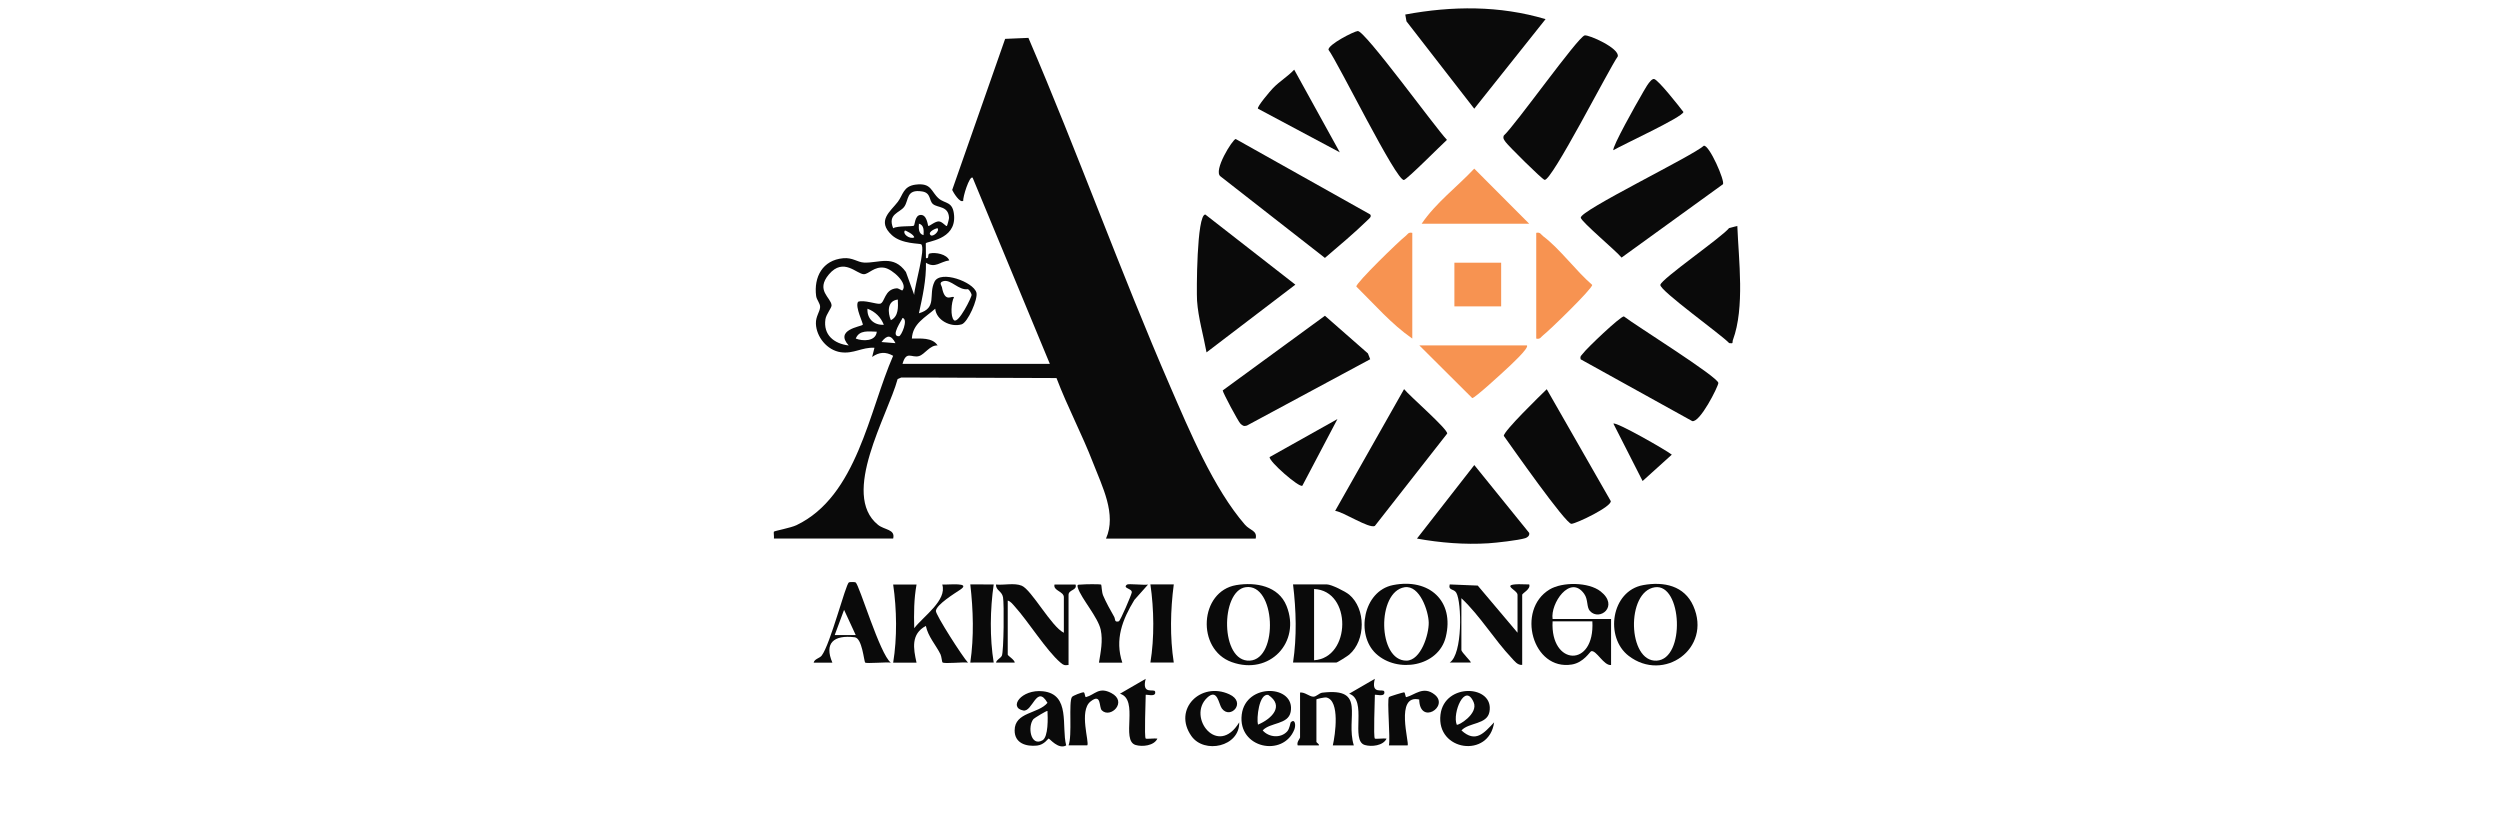 <svg xmlns="http://www.w3.org/2000/svg" xmlns:xlink="http://www.w3.org/1999/xlink" width="180" height="60" viewBox="0 0 180 60" fill="none"><path d="M89.643 37.786C87.379 35.178 85.639 31.014 84.265 27.849C80.668 19.561 77.611 11.028 74.046 2.727L72.37 2.798L68.558 13.677C68.626 13.834 69.121 14.665 69.357 14.449C69.306 14.228 69.802 12.618 70.03 12.794L75.588 26.197H64.981C65.26 25.213 65.637 25.788 66.163 25.639C66.585 25.519 66.946 24.838 67.507 24.873C67.141 24.284 66.252 24.379 65.655 24.377C65.711 23.301 66.601 22.875 67.336 22.227C67.407 23.044 68.44 23.592 69.241 23.351C69.678 23.219 70.431 21.52 70.302 21.065C70.083 20.293 67.709 19.43 67.286 20.282C66.819 21.226 67.515 22.166 66.162 22.557C66.423 21.363 66.695 20.143 66.668 18.917C67.332 19.346 67.706 18.828 68.348 18.749C68.171 18.298 67.359 18.148 66.942 18.249C66.743 18.297 66.944 18.655 66.668 18.583L66.656 17.521C66.683 17.368 68.824 17.297 68.695 15.525C68.619 14.468 68.05 14.693 67.585 14.287C67.026 13.797 67.083 13.145 65.921 13.293C65.028 13.407 65.021 14.034 64.644 14.531C64.11 15.232 63.095 15.9 64.219 16.934C64.932 17.589 66.248 17.514 66.328 17.591C66.664 17.902 65.832 20.636 65.821 21.232L65.226 19.584C64.32 18.311 63.284 18.954 62.215 18.906C61.728 18.883 61.394 18.528 60.708 18.593C59.227 18.728 58.586 19.943 58.761 21.306C58.798 21.601 59.062 21.843 59.048 22.114C59.033 22.444 58.729 22.782 58.745 23.296C58.771 24.249 59.548 25.218 60.532 25.36C61.465 25.494 62.072 24.985 62.961 25.04L62.794 25.701C63.296 25.345 63.761 25.31 64.306 25.617C62.569 29.58 61.713 35.715 57.35 37.81C56.941 38.007 55.779 38.219 55.721 38.28C55.688 38.312 55.743 38.641 55.722 38.775H64.308C64.474 38.097 63.688 38.17 63.213 37.785C60.496 35.583 63.921 29.904 64.629 27.294L64.892 27.18L76.068 27.22C76.85 29.284 77.907 31.265 78.7 33.322C79.352 35.013 80.411 37.028 79.632 38.777H90.408C90.54 38.198 89.995 38.19 89.646 37.787L89.643 37.786ZM67.929 20.242C68.487 20.103 69.015 20.923 69.695 20.821C69.804 20.88 69.929 21.098 69.956 21.222C69.985 21.354 69.005 23.345 68.687 23.055C68.415 22.808 68.487 21.753 68.687 21.401C68.52 21.253 68.034 21.849 67.818 20.678C67.795 20.555 67.567 20.332 67.929 20.242ZM67.002 16.931C66.743 16.679 67.478 16.402 67.505 16.435C67.674 16.639 67.163 17.088 67.002 16.931ZM65.151 16.601C65.176 16.568 65.825 16.891 65.822 17.095C65.492 17.241 64.959 16.84 65.151 16.601ZM65.801 16.246C65.705 16.327 64.616 16.238 64.309 16.435C63.888 15.408 64.773 15.331 65.098 14.896C65.457 14.417 65.214 13.592 66.404 13.786C67.045 13.891 66.878 14.446 67.175 14.693C67.519 14.98 68.293 14.811 68.33 15.688C68.334 15.76 68.202 16.251 68.178 16.269C68.106 16.327 67.857 15.951 67.595 15.941C67.317 15.931 66.894 16.317 66.837 16.269C66.795 16.236 66.746 15.404 66.243 15.479C65.867 15.535 65.869 16.188 65.802 16.246H65.801ZM66.162 16.103C66.544 16.203 66.512 16.622 66.495 16.932C66.112 16.832 66.145 16.413 66.162 16.103ZM59.431 22.984C59.487 22.62 59.885 22.166 59.873 21.98C59.834 21.416 58.699 20.916 59.684 19.752C60.74 18.507 61.688 19.746 62.2 19.742C62.554 19.74 62.948 19.159 63.675 19.278C64.254 19.373 65.395 20.412 64.979 20.904C64.938 20.952 64.707 20.746 64.557 20.758C63.663 20.828 63.723 21.787 63.365 21.869C63.128 21.923 62.191 21.565 61.781 21.729C61.539 22.092 62.182 23.315 62.118 23.384C61.988 23.521 60.061 23.732 61.108 24.874C60.046 24.748 59.264 24.111 59.431 22.984ZM64.142 23.053C63.923 22.531 63.847 21.661 64.644 21.567C64.666 22.087 64.708 22.782 64.142 23.053ZM63.635 23.384C62.911 23.426 62.413 22.931 62.458 22.227C63.018 22.439 63.42 22.835 63.635 23.384ZM61.614 24.376C61.876 23.734 62.542 23.872 63.128 23.882C63.062 24.597 62.105 24.575 61.614 24.376ZM63.466 24.627C63.87 24.088 64.168 24.111 64.475 24.708L63.466 24.627ZM64.728 24.209C64.076 24.239 64.947 23.034 64.983 22.889C65.424 22.989 64.892 24.202 64.728 24.209Z" fill="#0A0A0A"></path><path d="M111.281 1.378L106.146 7.827L101.267 1.538L101.179 1.046C104.559 0.42 107.966 0.391 111.281 1.378V1.378Z" fill="#0A0A0A"></path><path d="M86.87 25.371C86.651 24.154 86.273 22.892 86.188 21.655C86.146 21.025 86.159 15.44 86.784 15.445L93.266 20.495L86.87 25.371Z" fill="#0A0A0A"></path><path d="M98.654 15.439C98.776 15.605 98.583 15.734 98.475 15.84C97.519 16.774 96.415 17.697 95.394 18.57L87.882 12.703C87.318 12.314 88.751 10.024 88.971 10.008L98.654 15.44V15.439Z" fill="#0A0A0A"></path><path d="M97.759 2.235C98.269 2.187 103.37 9.229 104.18 10.071C103.765 10.444 101.33 12.9 101.086 12.958C100.552 13.085 96.322 4.464 95.65 3.583C95.616 3.211 97.467 2.262 97.759 2.234V2.235Z" fill="#0A0A0A"></path><path d="M114.093 2.551C114.38 2.478 116.623 3.476 116.479 4.064C115.859 4.93 111.718 13.072 111.21 12.951C111.019 12.905 108.578 10.478 108.411 10.234C108.306 10.08 108.191 9.97 108.272 9.764C109.127 8.978 113.596 2.676 114.093 2.551H114.093Z" fill="#0A0A0A"></path><path d="M98.654 25.864L89.775 30.642C89.558 30.714 89.462 30.645 89.309 30.501C89.157 30.358 88.027 28.245 88.036 28.11L95.395 22.734L98.49 25.447L98.653 25.863L98.654 25.864Z" fill="#0A0A0A"></path><path d="M96.13 36.783L101.094 28.016C101.474 28.495 104.255 30.905 104.197 31.217L98.987 37.87C98.563 38.073 96.723 36.85 96.129 36.782L96.13 36.783Z" fill="#0A0A0A"></path><path d="M124.054 13.264L116.752 18.546C116.367 18.066 113.894 16.005 113.815 15.679C113.694 15.186 121.871 11.233 122.674 10.493C123.076 10.431 124.2 13.015 124.055 13.263L124.054 13.264Z" fill="#0A0A0A"></path><path d="M111.366 28.023L115.975 36.078C116.04 36.478 113.532 37.685 113.144 37.716C112.742 37.748 108.814 32.136 108.275 31.384C108.243 31.054 110.932 28.447 111.366 28.023Z" fill="#0A0A0A"></path><path d="M113.808 25.869C113.741 25.628 113.874 25.593 113.971 25.454C114.217 25.102 116.67 22.766 116.921 22.781C117.681 23.382 123.757 27.169 123.721 27.579C123.697 27.858 122.401 30.44 121.842 30.32L113.808 25.87V25.869Z" fill="#0A0A0A"></path><path d="M125.087 16.267C125.183 18.724 125.634 22.139 124.77 24.479C124.702 24.662 124.849 24.757 124.501 24.704C123.96 24.112 119.474 20.907 119.545 20.509C119.622 20.078 123.945 17.102 124.492 16.424L125.087 16.266V16.267Z" fill="#0A0A0A"></path><path d="M102.021 38.778L106.15 33.484L110.101 38.369C110.146 38.56 109.99 38.694 109.819 38.748C109.315 38.904 107.752 39.079 107.164 39.117C105.464 39.224 103.688 39.081 102.021 38.777V38.778Z" fill="#0A0A0A"></path><path d="M110.609 24.378V16.766C110.903 16.694 110.945 16.885 111.115 17.013C112.318 17.919 113.466 19.504 114.638 20.512C114.681 20.759 111.533 23.816 111.115 24.131C110.945 24.258 110.903 24.45 110.609 24.378Z" fill="#F79351"></path><path d="M101.685 16.766V24.378C100.173 23.328 98.962 21.916 97.656 20.631C97.613 20.384 100.761 17.327 101.179 17.013C101.349 16.885 101.391 16.694 101.685 16.766Z" fill="#F79351"></path><path d="M111.787 44.568C111.616 43.468 113.04 41.33 114.058 42.751C114.362 43.176 114.219 43.707 114.476 43.993C115.169 44.754 116.598 43.641 115.242 42.579C114.375 41.899 112.479 41.889 111.564 42.445C109.146 43.912 110.34 48.312 113.177 47.844C114.028 47.704 114.483 46.906 114.567 46.886C114.942 46.795 115.473 47.949 115.997 47.879V44.568H111.787ZM111.787 44.734H114.65C114.839 48.117 111.608 47.948 111.787 44.734Z" fill="#0A0A0A"></path><path d="M110.103 16.109H102.358C103.381 14.598 104.898 13.471 106.146 12.141L110.102 16.109H110.103Z" fill="#F79351"></path><path d="M97.145 42.817C96.858 42.577 95.852 42.078 95.54 42.078H93.099C93.325 43.937 93.379 45.847 93.099 47.704H96.213C96.285 47.704 97.016 47.243 97.146 47.131C98.344 46.096 98.344 43.832 97.146 42.817H97.145ZM94.614 47.538V42.408C97.353 42.524 97.287 47.366 94.614 47.538Z" fill="#0A0A0A"></path><path d="M109.935 24.868C110.134 25.04 108.705 26.343 108.508 26.527C108.211 26.807 106.165 28.69 106.001 28.662L102.19 24.867H109.936L109.935 24.868Z" fill="#F79351"></path><path d="M92.63 43.624C92.055 42.192 90.424 41.891 89.013 42.127C86.357 42.571 86.119 46.747 88.68 47.67C91.409 48.655 93.681 46.24 92.63 43.624ZM89.983 47.566C87.849 47.681 87.864 42.545 89.685 42.278C91.846 41.962 92.078 47.452 89.983 47.566Z" fill="#0A0A0A"></path><path d="M121.92 43.63C121.275 42.174 119.809 41.855 118.308 42.127C115.999 42.545 115.529 45.886 117.259 47.218C119.79 49.169 123.271 46.688 121.92 43.632V43.63ZM119.279 47.567C117.191 47.681 117.057 42.59 119.151 42.283C121.112 41.996 121.371 47.453 119.279 47.567Z" fill="#0A0A0A"></path><path d="M100.292 42.127C98.142 42.558 97.604 45.699 99.068 47.062C100.614 48.5 103.569 47.998 104.095 45.866C104.736 43.27 102.899 41.606 100.292 42.127ZM101.268 47.566C99.181 47.588 99.118 42.594 101.134 42.281C102.225 42.113 102.855 44.012 102.868 44.829C102.883 45.68 102.308 47.553 101.268 47.566Z" fill="#0A0A0A"></path><path d="M65.991 42.086C65.801 43.126 65.796 44.173 65.824 45.23C66.506 44.352 68.197 43.222 67.843 42.087C68.292 42.114 69.959 41.906 69.138 42.456C68.759 42.71 67.424 43.526 67.383 43.986C67.359 44.256 69.308 47.3 69.695 47.71C69.355 47.647 68.002 47.814 67.861 47.693C67.817 47.656 67.795 47.27 67.712 47.102C67.372 46.422 66.821 45.835 66.662 45.065C65.578 45.649 65.759 46.683 65.99 47.711H64.308C64.6 45.933 64.569 43.874 64.308 42.086H65.991Z" fill="#0A0A0A"></path><path d="M76.598 45.56V42.995C76.598 42.579 75.805 42.533 75.925 42.086H77.439C77.58 42.514 76.935 42.444 76.935 42.83V47.877C76.637 47.92 76.566 47.887 76.352 47.704C75.338 46.839 74.056 44.767 73.058 43.661C72.92 43.508 72.764 43.293 72.557 43.242V47.131C72.557 47.216 73.06 47.506 73.062 47.709H71.715C71.747 47.491 72.047 47.397 72.133 47.211C72.273 46.91 72.304 43.452 72.217 42.997C72.13 42.542 71.686 42.513 71.716 42.085C72.287 42.144 73.033 41.951 73.564 42.171C74.273 42.463 75.7 45.127 76.598 45.56V45.56Z" fill="#0A0A0A"></path><path d="M96.465 10.969L90.573 7.824C90.478 7.697 91.478 6.526 91.665 6.335C92.148 5.84 92.711 5.515 93.182 5.016L96.466 10.969H96.465Z" fill="#0A0A0A"></path><path d="M109.262 45.554V42.823C109.262 42.43 107.643 41.969 110.103 42.079C110.235 42.413 109.598 42.716 109.598 42.823V47.87C109.26 47.909 109.042 47.59 108.838 47.376C107.585 46.05 106.566 44.336 105.22 43.071V46.794C105.22 46.97 105.964 47.652 105.893 47.703H104.378C105.319 47.108 105.25 43.367 104.854 42.681C104.673 42.367 104.263 42.537 104.379 42.079L106.398 42.162L109.261 45.554H109.262Z" fill="#0A0A0A"></path><path d="M108.083 18.914H104.716V22.059H108.083V18.914Z" fill="#F79351"></path><path d="M116.166 10.814C116.029 10.641 117.883 7.352 118.156 6.896C118.319 6.625 118.815 5.627 119.1 5.69C119.405 5.757 120.906 7.667 121.207 8.065C121.141 8.44 116.807 10.426 116.165 10.814H116.166Z" fill="#0A0A0A"></path><path d="M61.601 41.93C61.552 41.898 61.173 41.898 61.121 41.93C60.882 42.082 59.783 46.394 59.161 47.204C59.012 47.398 58.638 47.439 58.584 47.71H59.931C59.331 46.313 60.014 45.699 61.538 45.882C62.084 45.946 62.199 47.611 62.295 47.705C62.384 47.792 63.827 47.658 64.139 47.709C63.353 47.124 61.871 42.1 61.601 41.929V41.93ZM60.099 45.725L60.773 43.908L61.613 45.727L60.099 45.725Z" fill="#0A0A0A"></path><path d="M79.285 42.095C79.313 42.123 79.322 42.625 79.422 42.868C79.616 43.331 79.963 43.966 80.22 44.409C80.319 44.579 80.211 44.825 80.553 44.736C80.665 44.707 81.468 42.816 81.488 42.656C81.526 42.359 80.791 42.366 81.144 42.089C81.244 42.01 82.375 42.142 82.658 42.089L81.677 43.191C80.807 44.618 80.253 46.045 80.807 47.713H79.124C79.25 46.947 79.418 46.133 79.254 45.352C79.063 44.442 77.848 43.09 77.61 42.333C77.514 42.027 77.668 42.112 77.857 42.088C78.066 42.06 79.234 42.046 79.284 42.095H79.285Z" fill="#0A0A0A"></path><path d="M93.603 49.864C93.94 49.816 94.271 50.157 94.559 50.16C94.79 50.163 94.97 49.901 95.21 49.872C98.438 49.49 96.853 51.658 97.475 53.67H95.962C96.138 52.908 96.494 50.442 95.504 50.22C95.376 50.192 94.782 50.325 94.782 50.362V53.423C94.782 53.459 95.035 53.611 94.951 53.671H93.436C93.336 53.44 93.604 53.177 93.604 53.093V49.866L93.603 49.864Z" fill="#0A0A0A"></path><path d="M93.77 34.971C93.548 35.138 91.341 33.206 91.415 32.908L96.296 30.172L93.77 34.971Z" fill="#0A0A0A"></path><path d="M75.092 49.772C73.535 49.605 72.589 50.943 73.676 51.156C74.345 51.287 74.637 49.246 75.419 50.605C74.759 51.405 73.055 51.254 73.054 52.593C73.052 53.508 73.871 53.766 74.667 53.682C75.198 53.623 75.452 53.176 75.503 53.175C75.575 53.175 76.209 53.989 76.766 53.669C76.407 52.306 77.101 49.987 75.091 49.772H75.092ZM75.052 53.307C74.197 53.778 73.97 52.293 74.411 51.769C74.462 51.708 75.382 51.142 75.418 51.189C75.445 51.659 75.492 53.064 75.052 53.307Z" fill="#0A0A0A"></path><path d="M105.225 52.589C105.768 52.002 107.062 52.179 107.239 51.26C107.614 49.304 104.001 49.127 103.715 51.449C103.394 54.081 107.221 54.621 107.576 52.01C106.853 52.778 106.245 53.523 105.224 52.589H105.225ZM104.884 52.174C104.555 51.35 105.476 49.091 106.106 50.568C106.457 51.392 104.98 52.281 104.884 52.174Z" fill="#0A0A0A"></path><path d="M92.932 52.01C92.897 52.047 92.861 52.461 92.674 52.666C92.209 53.172 91.356 53.097 90.913 52.589C91.456 52.002 92.752 52.18 92.927 51.26C93.303 49.304 89.69 49.127 89.405 51.449C89.107 53.879 92.4 54.547 93.195 52.518C93.316 52.208 93.239 51.707 92.932 52.011V52.01ZM91.312 50.032C92.516 50.838 91.538 51.774 90.573 52.173C90.462 51.726 90.644 49.915 91.312 50.032Z" fill="#0A0A0A"></path><path d="M71.547 42.079C71.286 43.865 71.255 45.927 71.547 47.703L69.862 47.705C70.134 45.84 70.075 43.947 69.862 42.078L71.546 42.08L71.547 42.079Z" fill="#0A0A0A"></path><path d="M84.512 42.078C84.27 43.926 84.227 45.861 84.511 47.703H82.829C83.121 45.926 83.09 43.865 82.829 42.078H84.512Z" fill="#0A0A0A"></path><path d="M116.165 30.502C116.336 30.336 119.963 32.409 120.37 32.735L118.267 34.633L116.165 30.502Z" fill="#0A0A0A"></path><path d="M86.914 50.236C85.443 51.627 87.683 54.556 89.224 52.009C89.26 53.766 86.705 54.307 85.781 52.995C84.424 51.066 86.454 49.05 88.507 49.987C89.78 50.566 88.583 51.839 87.972 51.008C87.742 50.696 87.661 49.53 86.913 50.237L86.914 50.236Z" fill="#0A0A0A"></path><path d="M100.002 50.191C100.034 50.145 101.032 49.844 101.09 49.847C101.191 49.853 101.17 50.217 101.262 50.193C101.864 50.035 102.487 49.361 103.299 50.014C104.366 50.874 102.221 52.238 102.183 50.364C100.412 49.962 101.496 53.531 101.349 53.667H100.003C100.114 53.133 99.854 50.41 100.003 50.192L100.002 50.191Z" fill="#0A0A0A"></path><path d="M79.331 51.144C79.109 50.927 79.325 49.871 78.52 50.506C77.662 51.183 78.46 53.488 78.282 53.665H76.935C77.217 52.975 76.926 50.556 77.181 50.183C77.251 50.082 77.905 49.836 78.02 49.846C78.127 49.856 78.102 50.215 78.194 50.191C78.832 50.023 79.105 49.424 80.01 49.897C81.22 50.526 79.958 51.761 79.331 51.145V51.144Z" fill="#0A0A0A"></path><path d="M98.991 53.177C99.04 53.224 99.649 53.143 99.833 53.179C99.59 53.698 98.746 53.782 98.267 53.64C97.206 53.328 98.483 50.387 97.137 49.948L98.989 48.875C98.682 50.062 99.581 49.559 99.665 49.786C99.781 50.242 98.99 49.966 98.99 50.033C98.99 50.483 98.876 53.066 98.99 53.177H98.991Z" fill="#0A0A0A"></path><path d="M82.491 53.177C82.54 53.224 83.15 53.143 83.333 53.179C83.09 53.698 82.246 53.782 81.767 53.64C80.673 53.319 82.036 50.362 80.638 49.948L82.49 48.875C82.183 50.062 83.082 49.559 83.166 49.786C83.282 50.242 82.491 49.966 82.491 50.033C82.491 50.483 82.377 53.066 82.491 53.177Z" fill="#0A0A0A"></path><rect x="66.265" y="54.828" width="48.702" height="4.572" fill="url(#pattern0_2027_2213)"></rect><defs><pattern id="pattern0_2027_2213" patternContentUnits="objectBoundingBox" width="1" height="1"><use xlink:href="#image0_2027_2213" transform="scale(0.001 0.009)"></use></pattern><image id="image0_2027_2213" width="1194" height="114" preserveAspectRatio="none"></image></defs></svg>